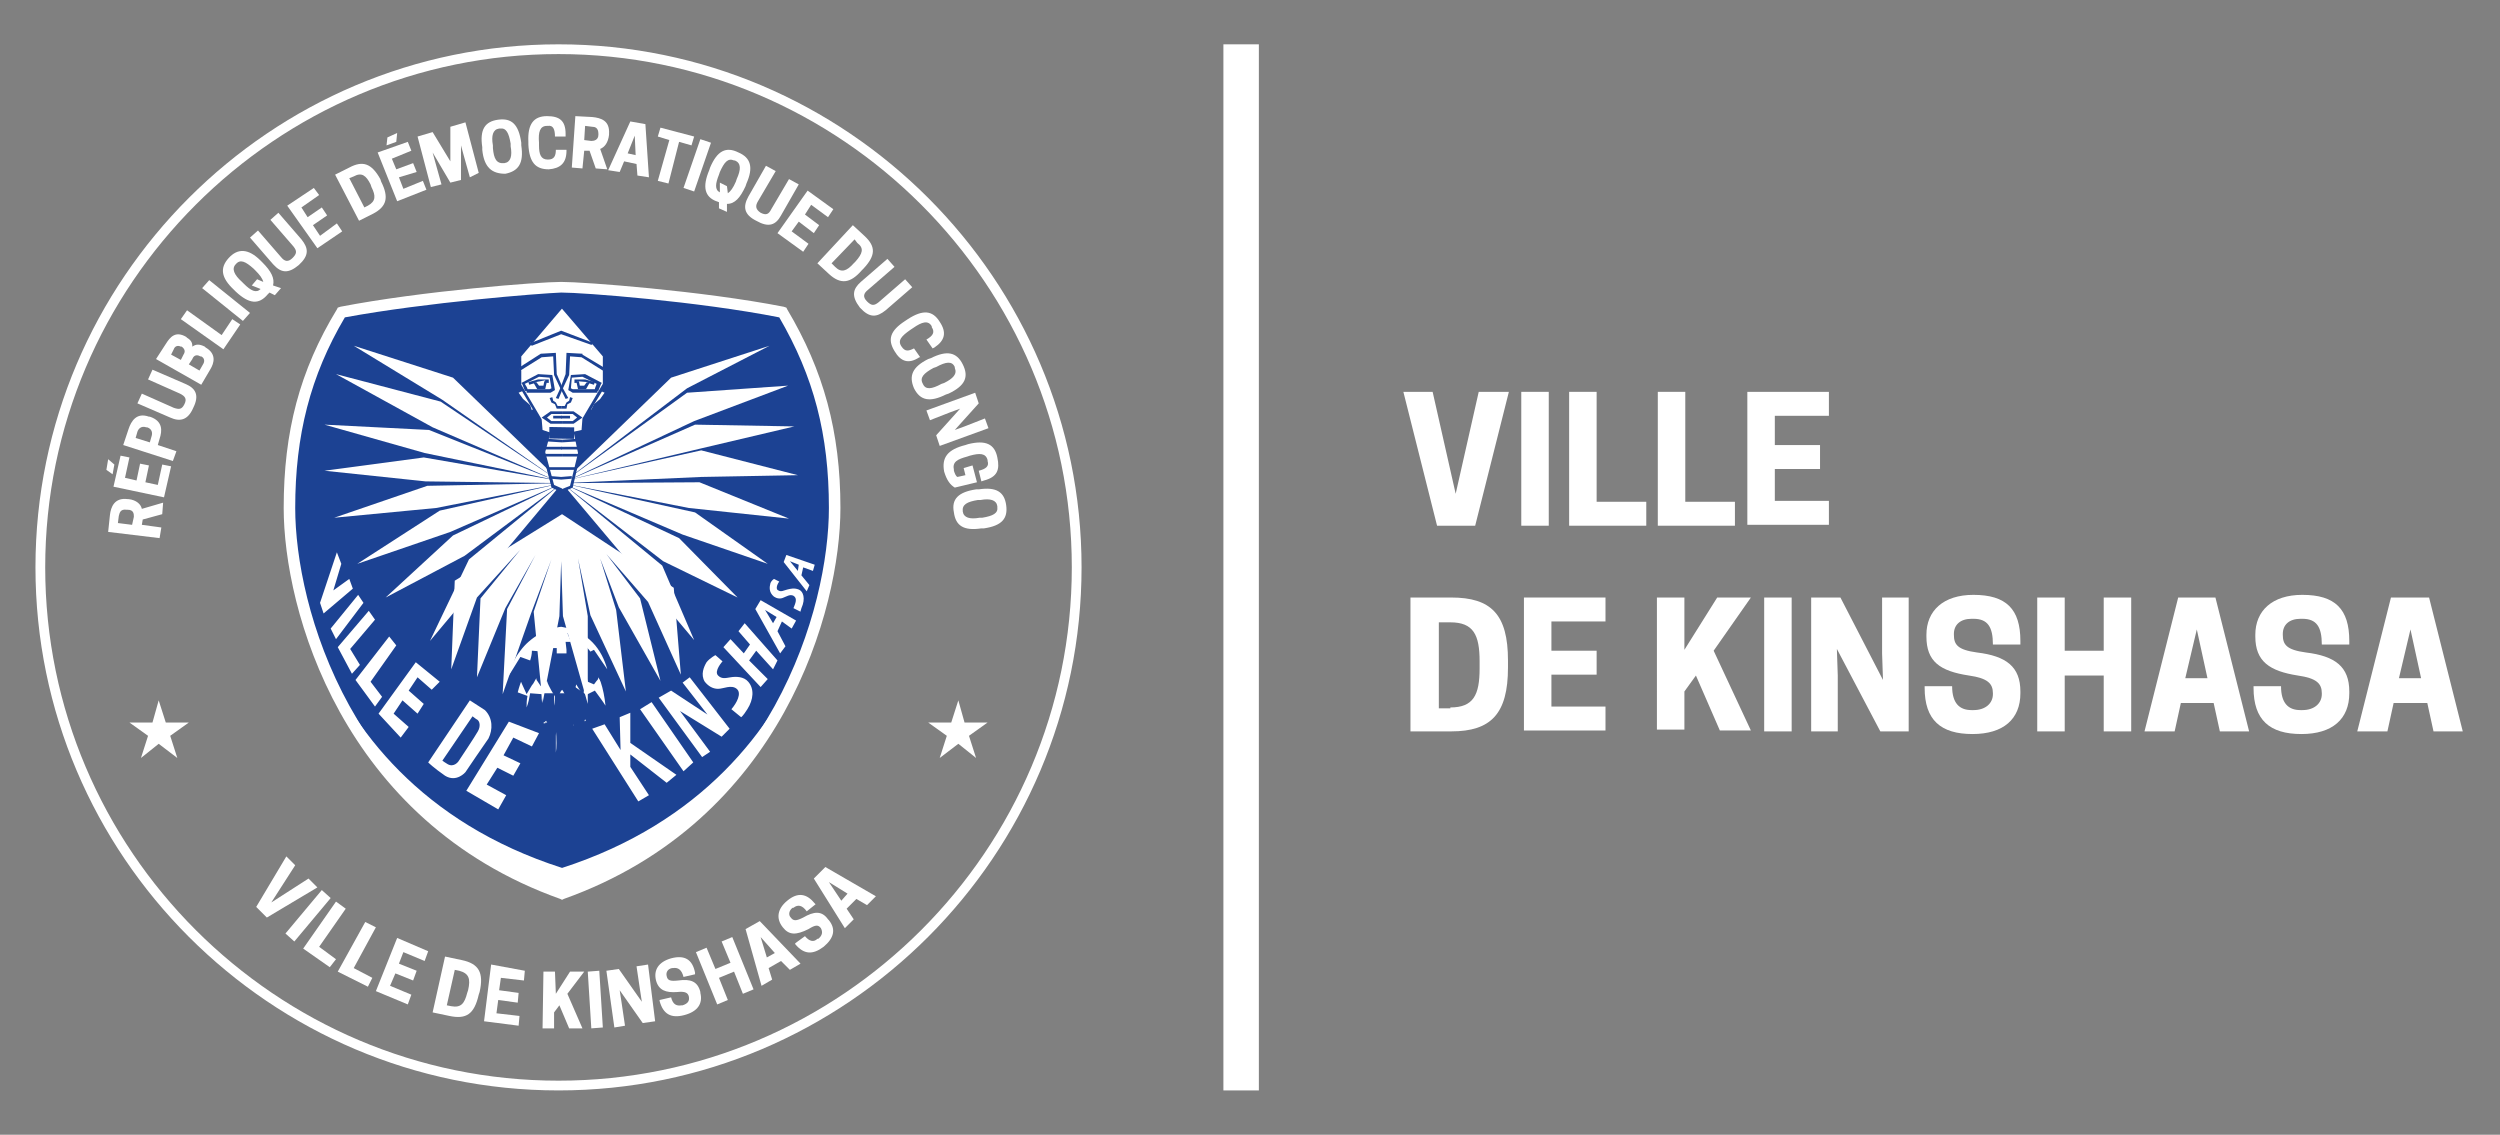 <?xml version="1.0" encoding="utf-8"?>
<!-- Generator: Adobe Illustrator 28.2.0, SVG Export Plug-In . SVG Version: 6.00 Build 0)  -->
<svg version="1.1" id="Calque_1" xmlns="http://www.w3.org/2000/svg" xmlns:xlink="http://www.w3.org/1999/xlink" x="0px" y="0px"
	 viewBox="0 0 282 128" style="enable-background:new 0 0 282 128;" xml:space="preserve">
<rect x="0" y="0" width="282" height="128" fill="#808080" stroke="none"/>
<style type="text/css">
	.st0{fill:#FFFFFF;}
	.st1{fill-rule:evenodd;clip-rule:evenodd;fill:#1C4293;}
	.st2{fill-rule:evenodd;clip-rule:evenodd;fill:#FFFFFF;}
	.st3{fill:#1C4293;}
	.st4{fill:#29ABE2;}
	.st5{fill:#FFFF00;}
	.st6{fill:#ED1C24;}
	.st7{fill-rule:evenodd;clip-rule:evenodd;fill:#1C4293;stroke:#FFFFFF;}
	.st8{fill-rule:evenodd;clip-rule:evenodd;fill:none;stroke:#1C4293;stroke-width:0.25;}
	.st9{fill-rule:evenodd;clip-rule:evenodd;fill:#FFFFFF;stroke:#1C4293;stroke-width:0.25;}
	.st10{fill:#FFFFFF;stroke:#1C4293;stroke-width:0.25;}
	.st11{fill:#FFFFFF;stroke:#1C4293;}
	.st12{fill-rule:evenodd;clip-rule:evenodd;fill:#FFFFFF;stroke:#1C4293;}
	.st13{fill-rule:evenodd;clip-rule:evenodd;fill:none;stroke:#FFFFFF;}
	.st14{fill-rule:evenodd;clip-rule:evenodd;fill:#050066;}
	.st15{fill-rule:evenodd;clip-rule:evenodd;fill:#D9871B;}
	.st16{fill-rule:evenodd;clip-rule:evenodd;fill:#008000;}
	.st17{fill-rule:evenodd;clip-rule:evenodd;fill:none;stroke:#FFFFFF;stroke-width:2;}
</style>
<g>
	<g>
		<g>
			<path class="st1" d="M63.3,32.5c-2.4,0-15.5,1-24.8,2.8c-3.8,6.3-5.9,13-5.9,22.1s4.9,34.3,30.8,43.5
				c25.9-9.2,30.8-34.4,30.8-43.5c0-9.1-2.1-15.7-5.9-22.1C79,33.5,65.7,32.5,63.3,32.5z"/>
			<path class="st0" d="M63.4,101.5l-0.2-0.1c-24.7-8.8-31.2-32.7-31.2-44.1c0-8.6,1.8-15.5,6-22.4l0.1-0.2l0.3-0.1
				c9.3-1.8,22.4-2.8,24.9-2.8c2.6,0,15.9,1,25.1,2.8l0.3,0.1l0.1,0.2c4.1,6.9,6,13.8,6,22.4c0,11.4-6.5,35.3-31.2,44.1L63.4,101.5z
				 M38.9,35.8c-3.9,6.6-5.6,13.3-5.6,21.5c0,11.1,6.3,34.2,30.1,42.8c23.8-8.6,30.1-31.7,30.1-42.8c0-8.3-1.7-14.8-5.6-21.5
				c-9.1-1.8-22.1-2.8-24.6-2.8C60.8,33.1,48.1,34.1,38.9,35.8z"/>
		</g>
		<g>
			<path class="st2" d="M35.8,72.9c3.5,10,11.3,21.9,27.6,27.5C79.7,94.7,87.5,82.9,91,72.9c-3.8,9.3-11.8,19.9-27.6,25
				C47.5,92.8,39.6,82.2,35.8,72.9L35.8,72.9z"/>
		</g>
		<g>
			<g>
				<path class="st2" d="M63.4,54.5L51.1,42.6L39.9,39l10,6.1L63.4,54.5l-13.7-9.2l-11.8-3.1l10.9,6L63.4,54.5l-15-6l-11.8-0.6
					l11.3,3.2l15.5,3.2l-15.6-2.7l-11.2,1.5L48,54.3L63.4,54.5l-15.2,0.3l-10.5,3.6l11.5-1.1L63.4,54.5l-13.8,3.1l-9.3,6l10.5-3.6
					L63.4,54.5l-12.3,5.9l-7.6,7l8.9-4.7L63.4,54.5l-10.5,8.6l-4.4,9.2L63.4,54.5L63.4,54.5z"/>
			</g>
			<g>
				<path class="st2" d="M63.4,54.5l12.3-11.9L86.8,39l-9.3,4.8L63.4,54.5l14.1-10.2l11.4-0.8l-10.6,4L63.4,54.5l15-6.6l11.2,0.2
					L79,50.6l-15.6,3.7l15.7-3.5L90,53.6l-10.9,0.2L63.4,54.5l15.5-0.1L89,58.5l-11.3-1.2L63.4,54.5l15,3.3l8.2,5.8l-9.6-3.3
					L63.4,54.5l13.2,6.2l6.6,6.7l-8.4-4.1L63.4,54.5l11.3,9.3l3.6,8.4L63.4,54.5L63.4,54.5z"/>
			</g>
		</g>
		<g>
			<polygon class="st3" points="63.3,55.5 62.2,55 62.2,54.9 61.2,51.1 61.7,49 60.8,48.7 60.7,47.3 58.4,43.4 58.4,40.1 63.2,34.4 
				63.5,34.6 58.7,40.2 58.7,43.3 61,47.2 61.1,48.5 62.1,48.7 61.5,51.1 62.5,54.8 63.4,55.2 			"/>
		</g>
		<g>
			<g>
				<path class="st2" d="M67.2,43.6l1.2,0.5l-0.6,0.9l-0.7,0.6l-0.3,0.8L66,45.9L67.2,43.6L67.2,43.6z M59.4,43.6l-1.2,0.5l0.6,0.9
					l0.7,0.6l0.3,0.8l0.8-0.6C60.7,45.9,59.4,43.6,59.4,43.6z"/>
				<path class="st3" d="M66.9,46.7l-1.1-0.8l0.1-0.1l1.3-2.4l1.5,0.7l-0.7,1.1l-0.7,0.6L66.9,46.7z M66.2,45.8l0.5,0.4l0.3-0.6
					l0.7-0.6l0.5-0.7l-0.9-0.4L66.2,45.8z M59.8,46.7l-0.4-0.9l-0.7-0.6L58,44.1l1.5-0.7l1.4,2.5L59.8,46.7z M59,45l0.8,0.7l0.2,0.6
					l0.5-0.4l-1.1-2l-0.9,0.4L59,45z"/>
			</g>
		</g>
		<g>
			<path class="st2" d="M63.4,34.5L58.6,40v3.3l2.3,3.9l0.1,1.3l0.9,0.3L61.4,51l1,3.8l1,0.5l1-0.5l1-3.8l-0.5-2.2l0.9-0.3l0.1-1.3
				l2.3-3.9v-3.2L63.4,34.5z"/>
			<path class="st3" d="M63.4,55.5l-1.2-0.6l0-0.1l-1-3.8l0.5-2.1l-0.9-0.3l-0.1-1.4l-2.3-3.9V40l4.9-5.8l4.9,5.8v3.3l0,0L66,47.3
				l-0.1,1.4l-0.9,0.3l0.5,2.1l0,0l-1,3.9L63.4,55.5z M62.5,54.7l0.9,0.4l0.9-0.4l0.9-3.7l-0.5-2.3l0.9-0.3l0.1-1.3l2.3-3.8v-3.1
				l-4.6-5.4l-4.6,5.4v3.2l2.3,3.9l0.1,1.2l0.9,0.3L61.5,51L62.5,54.7z"/>
		</g>
		<g>
			<path class="st0" d="M58.6,41.6l2.4-1.6l1.6-0.1l0.1,2.3l0.7,1.5l-0.5,1.1"/>
			<polygon class="st3" points="63,45 62.7,44.9 63.2,43.8 62.5,42.3 62.4,40.2 61.1,40.3 58.7,41.8 58.5,41.5 61,39.9 62.7,39.8 
				62.8,42.2 63.5,43.8 			"/>
		</g>
		<g>
			<path class="st2" d="M62.1,44.9l0.1,0.5l0.4,0.2l0.2,0.5h0.5 M63.4,46.5l-1.2,0l-0.8,0.5l0.7,0.5l1.3,0 M62.4,47l1,0 M61.8,49.7
				l1.6,0.1 M61.5,50.5l1.9,0 M61.5,51.3l1.9,0"/>
			<path class="st3" d="M63.4,51.5l-1.9,0l0-0.3l1.9,0L63.4,51.5z M61.5,50.7l0-0.3l1.9,0l0,0.3L61.5,50.7z M63.4,49.9l-1.6-0.1
				l0-0.3l1.6,0.1L63.4,49.9z M63.4,47.8l-1.3,0l-1-0.7l1-0.7l1.3,0l0,0.3l-1.2,0l-0.5,0.4l0.5,0.4l1.2,0L63.4,47.8z M63.4,47.2
				l-1,0l0-0.3l1,0L63.4,47.2z M63.4,46.1h-0.6l-0.2-0.5l-0.4-0.2L62,44.9l0.3-0.1l0.1,0.4l0.3,0.2l0.2,0.4h0.4V46.1z"/>
		</g>
		<g>
			<path class="st2" d="M63.4,55.4l1-0.5l1-3.8l-0.5-2.2l0.9-0.3l0.1-1.3l2.3-3.9v-3.2l-4.8-5.7"/>
			<polygon class="st3" points="63.4,55.5 63.3,55.2 64.3,54.8 65.2,51.1 64.7,48.7 65.6,48.5 65.7,47.2 68,43.3 68,40.2 63.2,34.6 
				63.5,34.4 68.3,40.1 68.3,43.4 68.3,43.5 66,47.3 65.9,48.7 65.1,49 65.5,51.1 65.5,51.1 64.6,55 			"/>
		</g>
		<g>
			<path class="st0" d="M68.1,41.6l-2.4-1.6L64.1,40L64,42.3l-0.6,1.5l0.5,1.1"/>
			<polygon class="st3" points="63.8,45 63.2,43.8 63.8,42.2 63.9,39.8 65.7,39.9 65.7,40 68.2,41.5 68,41.8 65.6,40.3 64.3,40.2 
				64.2,42.3 63.5,43.8 64.1,44.9 			"/>
		</g>
		<g>
			<path class="st2" d="M64.6,44.9l-0.1,0.5l-0.4,0.2L63.8,46h-0.5 M63.4,46.5l1.2,0l0.8,0.5l-0.7,0.5l-1.3,0 M64.3,47l-1,0
				 M65,49.7l-1.6,0.1 M65.2,50.5l-1.9,0 M65.2,51.3l-1.9,0 M61.9,52.8l1.5,0l1.5,0 M64.6,53.9L63.3,54l-1.2-0.1"/>
			<path class="st3" d="M63.3,54.1L62.1,54l0-0.3l1.2,0.1l1.2-0.1l0,0.3L63.3,54.1z M63.4,53l-1.5,0l0-0.3l1.5,0l1.5,0l0,0.3
				L63.4,53z M63.4,51.5l0-0.3l1.9,0l0,0.3L63.4,51.5z M65.2,50.7l-1.9,0l0-0.3l1.9,0L65.2,50.7z M63.4,49.9l0-0.3l1.6-0.1l0,0.3
				L63.4,49.9z M63.4,47.8l0-0.3l1.2,0l0.5-0.4l-0.5-0.4l-1.2,0l0-0.3l1.3,0l1,0.7l-1,0.7L63.4,47.8z M63.3,47.2l0-0.3l1,0l0,0.3
				L63.3,47.2z M63.9,46.1h-0.6v-0.3h0.4l0.2-0.4l0.3-0.2l0.1-0.4l0.3,0.1l-0.2,0.5l-0.4,0.2L63.9,46.1z"/>
		</g>
		<g>
			<path class="st0" d="M61.9,48.8l2.8,0"/>
			
				<rect x="62.7" y="47.5" transform="matrix(1.604787e-02 -1 1 1.604787e-02 13.443 111.4)" class="st3" width="1.3" height="2.8"/>
		</g>
		<g>
			<path class="st2" d="M59.1,78.3c-0.2,2.7-1,5.6,0,7.8c0.4-0.9,0.8-1.2,1.2-5.1c-0.7,3.2-0.6,4-0.3,5.2c0.6-0.4,0.9-1.3,1.1-4.7
				c-0.5,3.9-0.2,4.2,0,4.7c0.6,0.1,0.9-1.8,1-4.8c-0.2,3.8,0,5.3,0.5,5.2c0.4-0.8,1-0.7,0.7-5.3c0.4,4.5,0.9,4.9,1.3,5.5
				c0.3-0.6,0.5-1.5,0-5.1c0.8,4.1,1,4.4,1.3,4.7c0.3-0.3,0.4-1.6,0-5.2c0.4,2.7,0.7,3.6,1.2,4.5c0-1.4,0-2.6-0.1-5.5
				c0.4,2.5,0.5,3.9,1,5.5c0.1-2.3,0-2.4-0.2-7.3c-0.5-1-1-2.4-4.4-2.6C61.5,76.5,60.1,76.1,59.1,78.3z"/>
			<path class="st3" d="M64.7,88.4L64,87.2c-0.1-0.2-0.3-0.4-0.4-0.7c-0.1,0.1-0.1,0.2-0.2,0.3c-0.1,0.1-0.1,0.2-0.2,0.3l-0.1,0.3
				l-0.3,0.1c-0.3,0-0.5,0-0.8-0.2c-0.1-0.1-0.2-0.2-0.3-0.4C61.5,87,61.3,87.1,61,87l-0.3-0.1l-0.1-0.3c-0.1,0.1-0.2,0.1-0.2,0.2
				l-0.8,0.5l-0.1-0.5L59,87.7l-0.6-1.4c-0.8-1.9-0.5-4.1-0.2-6.2c0.1-0.6,0.2-1.3,0.2-1.9l0.1-0.2c1-2.2,2.4-2.3,3.7-2.4
				c0.3,0,0.6-0.1,1-0.1l0.1,0l0.1,0c3.5,0.2,4.3,1.7,4.8,2.7l0.2,0.4l0,0.2c0.1,1.6,0.1,2.7,0.2,3.5c0.1,1.6,0.1,2.2,0,3.8
				l-1.3,0.2c0,0,0-0.1,0-0.1l-0.5,0.1c-0.1,0.5-0.2,0.7-0.4,0.9l-0.5,0.5l-0.5-0.5c0,0-0.1-0.1-0.1-0.1c0,0.1-0.1,0.2-0.1,0.3
				L64.7,88.4z M62.7,82.7c0,1,0,1.7,0,2.2c0.1-0.6,0.1-1.4,0-2.7C62.7,82.4,62.7,82.6,62.7,82.7z M59.7,78.5
				c-0.1,0.6-0.1,1.2-0.2,1.8c-0.1,0.8-0.2,1.6-0.2,2.3c0.1-0.5,0.2-1,0.3-1.7l1.3,0.2c0,0.1,0,0.3,0,0.4l0.6,0.1c0,0,0-0.1,0-0.1
				l1.2,0c0,0,0,0,0-0.1l1.3-0.1c0,0.2,0,0.4,0.1,0.6l1.2-0.2c0,0.2,0.1,0.3,0.1,0.4c0-0.2-0.1-0.4-0.1-0.7h0c0,0,0,0,0,0l1.1-0.1
				c0-0.3,0-0.6,0-0.9l0.9-0.1c0-0.4,0-0.9-0.1-1.5L67,78.9c-0.5-0.9-1-1.9-3.7-2.1c-0.4,0.1-0.7,0.1-1,0.1
				C61.1,77.1,60.4,77.1,59.7,78.5z"/>
		</g>
		<g>
			<path class="st2" d="M63.4,72c-3.6,0.4-6.5,5-5.7,9.5c0.7-1.5-0.1-0.7,1.2-3.1c-0.3,1.2-0.2,2.3,0.3,3.2c0.6-1,1.1-1.9,1.2-3.3
				c0,1.1,0,2,0.5,2.8c0.7-0.5,0.8-1.6,1-2.8c0.1,1.5,0,2.1,0.7,3.4c0.5-1,0.7-2.1,0.8-3.4c0,1.5,0.1,2.2,0.8,3.5
				c0.5-1.6,0.5-1.6,0.4-3.5c0.2,1.6,0.3,2.3,0.9,3.1c0.1-1,0.7-1.3,0.2-2.7c1,0.7,0.9,1.3,1.2,2.5c0.1,0,0.4-1.2-0.1-3
				c1.7,2.4,2.5,3.3,2.5,3.3C69.2,78.4,68.6,72.9,63.4,72L63.4,72z"/>
			<path class="st3" d="M57.4,83.6l-0.3-2c-0.5-2.6,0.2-5.4,1.8-7.5c1.2-1.6,2.8-2.6,4.5-2.7l0.1,0l0.1,0c4.2,0.7,6.4,4.2,6.4,10.1
				v1.8l-1.1-1.3c0,0-0.4-0.4-1.1-1.3c0,0.5-0.2,1-0.4,1.1L66.9,82l-0.7-0.3l-0.1-0.3c0-0.1-0.1-0.2-0.1-0.3c0,0.1-0.1,0.2-0.1,0.4
				l-0.2,1.9l-1-1.6c0,0,0,0,0-0.1l-0.5,1.7L63.6,82c-0.1-0.2-0.2-0.3-0.3-0.5c-0.1,0.1-0.1,0.3-0.2,0.4L62.6,83l-0.6-1
				c-0.2-0.3-0.3-0.5-0.4-0.7c-0.1,0.1-0.2,0.2-0.4,0.3L60.7,82l-0.4-0.6c0-0.1-0.1-0.1-0.1-0.2c-0.1,0.3-0.3,0.5-0.5,0.8l-0.6,1
				l-0.5-1.1c-0.1-0.1-0.1-0.3-0.2-0.4c0,0.1-0.1,0.2-0.2,0.3L57.4,83.6z M58.4,78.1l1.1,0.4c-0.1,0.5-0.1,0.9-0.1,1.3
				c0.2-0.5,0.3-1,0.4-1.6l1.3,0.1c0,0.3,0,0.7,0,0.9c0-0.3,0.1-0.6,0.1-0.9l0-0.1l1.3,0c0,0.3,0,0.5,0,0.7c0,0.3,0,0.5,0,0.7
				c0.1-0.4,0.1-0.9,0.1-1.4l1.3,0c0,0,0,0,0,0.1l0.8-0.1l-0.4-1.1l1.6,1.1c0.1,0.1,0.2,0.1,0.2,0.2l1-0.5c0.5,0.7,0.9,1.2,1.2,1.7
				c-0.4-4-2.1-6.3-5.1-6.8c-1.3,0.2-2.5,0.9-3.5,2.2C59.2,75.8,58.7,76.9,58.4,78.1z"/>
		</g>
		<g>
			<path class="st2" d="M63.4,70.1c-3.6,0.4-7.3,4-6.5,8.5c0.7-1.5,1.1-1.6,2.5-4.1C59.1,75.7,59,76,59.4,77c0.6-1,1.1-2.1,1.2-3.5
				c0,1.1,0,2.1,0.5,2.9c0.7-0.5,0.8-2,0.9-3.2c0.1,1.5,0,3,0.7,4.3c0.5-1,0.5-2.4,0.5-3.7c0,1.5,0.2,2.9,0.9,4.1
				c0.5-1.6,0.3-3.6,0.2-5.4c0.2,1.6,0.5,3.1,1,4c0.1-1,0.4-2-0.1-3.4c1,0.7,1.3,2.1,1.6,3.3c0.1,0,0.2-0.8-0.4-2.6
				c1.7,2.4,3.1,5,3.1,5C69.6,75.7,68.6,70.9,63.4,70.1z"/>
			<path class="st3" d="M56.6,80.7l-0.3-2c-0.4-2.1,0.2-4.2,1.5-6c1.4-1.8,3.5-3,5.6-3.2l0.1,0l0.1,0c5.8,1,6.7,6.3,6.8,9.3L69,79
				c0,0-0.6-1.2-1.5-2.6c0,0.2-0.1,0.3-0.2,0.4L67,77.2l-0.7-0.3l-0.2-0.7c0,0,0-0.1,0-0.1c0,0.2,0,0.3-0.1,0.5l-0.2,1.9l-0.8-1.3
				c-0.1,0.3-0.1,0.7-0.2,1l-0.4,1.4l-0.7-1.3c-0.1-0.2-0.2-0.4-0.3-0.5c0,0,0,0.1-0.1,0.1l-0.5,1l-0.6-1c-0.2-0.4-0.4-0.7-0.5-1.1
				c-0.1,0.1-0.1,0.1-0.2,0.2L61,77.4l-0.4-0.6c-0.1-0.1-0.1-0.2-0.1-0.3c-0.2,0.3-0.3,0.6-0.5,0.8l-0.6,1l-0.5-1.1
				c-0.1-0.2-0.1-0.3-0.2-0.4c-0.1,0.2-0.2,0.3-0.3,0.5c-0.4,0.5-0.6,0.9-0.9,1.5L56.6,80.7z M63.3,70.7c-1.7,0.2-3.5,1.2-4.6,2.7
				c-0.7,0.9-1.1,1.8-1.3,2.8c0.3-0.5,0.7-1.1,1.3-2.1l1.1,0.4c0.1-0.3,0.2-0.7,0.2-1.1l1.3,0.1c0,0.3,0,0.6,0,0.8
				c0-0.2,0.1-0.5,0.1-0.7l0.1-0.5l1.3,0c0,0.2,0,0.4,0,0.6l1.1,0c0-0.1,0-0.2,0-0.4l-0.1-0.9l0.6,0l-0.4-1l1.6,1.1
				c0.4,0.3,0.7,0.6,1,1l0.4-0.2c0.5,0.7,1,1.5,1.5,2.2C67.9,73.3,66.4,71.2,63.3,70.7z"/>
		</g>
		<g>
			<path class="st2" d="M63.4,58l-12.1,7.5v-0.1l-0.4,10.1l2.9-8.1l4.9-5.4l-4.5,5.5l-0.4,8.9l3.2-7.8l3.4-6l-3.2,6.1l-0.5,9.6
				l3.2-9.1l2.3-6.1L60.2,69l1,10.3l1.9-9.8l0.2-6.2l0.2,6.2l2.8,9.9l0-9.9L65.2,63l1.4,6.4l4,8.6l-1.1-9.2l-1.8-5.8l2.1,5.5
				l4.7,8.3l-2.3-9.3l-3.8-5l4.7,5.4l3.7,8.2L76,66.3L63.4,58z"/>
		</g>
		<g>
			<path class="st2" d="M38,62.3l0.5,1.3l-0.9,3l1.8-1.3l0.4,1.1l-3.3,2.8L36.1,68L38,62.3L38,62.3z M40.4,67.1l0.6,0.9l-3.1,4.1
				l-0.6-1.2C37.3,70.9,40.4,67.1,40.4,67.1z M41.6,68.9l0.7,1l-2.8,3.3l1.1,1.8l-0.9,1l-1.6-3L41.6,68.9L41.6,68.9z M43.9,71.8
				l0.8,1l-2.9,4.1l1.3,1.7l-0.8,1.1l-2.2-3L43.9,71.8L43.9,71.8z M46.9,74.7l2.7,2.2l-0.9,0.9l-1.6-1.4l-1,1.5l1.7,1.5l-0.7,1.1
				l-1.7-1.5l-1,1.5l1.7,1.5l-0.9,1.2l-2.5-2.7L46.9,74.7L46.9,74.7z M53,79l-4.7,7c0,0,0.6,0.6,1.9,1.5c1.3,0.8,2.3-0.4,2.3-0.4
				s2.3-3.4,2.6-3.8c0.5-1,0.5-2.3-0.4-3.2L53,79z M53.3,80.8l0.4,0.3c0.5,0.2,0.5,0.9,0.2,1.4c-0.2,0.4-2.2,3.4-2.2,3.4
				s-0.5,0.7-1.2,0.3c-0.2-0.1-0.6-0.4-0.6-0.4L53.3,80.8z M57.4,81.4l3.4,1.3L60,84.2l-2.1-1l-1.1,2l1.9,0.9l-0.8,1.4l-1.8-0.9
				l-1.2,1.9l2.2,1.2l-0.9,1.6l-3.6-2.1L57.4,81.4L57.4,81.4z M72,90.4l-5.2-8.2l1.4-0.5l1.8,2.9l-0.1-3.7l1.2-0.5l0,3.4l5.2,3.6
				l-1.1,0.9l-4.1-3.2l0,1.4l2.1,3.2L72,90.4L72,90.4z M72.2,80l1.3-0.8l4.7,6.8L77.1,87L72.2,80L72.2,80z M79.2,85.4l-4.9-6.7
				l1.4-0.8l4.1,2.7L77,77l0.8-0.6l4.5,5.8l-0.9,0.9l-4.7-2.9l3.4,4.6L79.2,85.4L79.2,85.4z M80.7,73.9l0.8,0.7c0,0-1,1.1-0.5,1.6
				c0.4,0.4,0.8,0.3,1.4,0.2c0.6-0.1,1.5-0.1,2,0.5c0.7,0.8,0.6,2-0.1,3.1c-0.5,0.8-0.7,0.9-0.7,0.9L82.5,80
				c0.6-0.7,1.2-1.8,0.6-2.3c-0.6-0.5-1.5,0-2.1,0s-1.1-0.3-1.5-0.8c-0.5-0.8-0.1-1.7,0.2-2.2C80.1,74.2,80.7,73.9,80.7,73.9
				L80.7,73.9z M85.8,77.5L81.6,73l0.8-0.9l1.5,1.6l0.7-1l-1.3-1.5l0.7-0.9l3.7,4.2l-0.5,1l-1.9-2.1l-0.8,1.1l2.1,2.1L85.8,77.5
				L85.8,77.5z M85.8,67.7l-0.6,1l2.8,5l0.6-0.8l-0.9-1.7l0.5-1.1l1.1,0.8l0.5-0.9L85.8,67.7z M86.3,68.8l1.3,0.8l-0.4,0.7
				L86.3,68.8z M87.3,65.3l0.6,0.3c-0.3,0.4-0.4,0.9-0.1,1c0.3,0.2,0.6,0,1-0.1c0.4-0.1,0.8-0.2,1.3,0c0.5,0.2,0.8,1,0.3,2.1
				c-0.2,0.6-0.1,0.4-0.1,0.4l-0.8-0.4c0.2-0.5,0.5-1.1,0-1.4c-0.4-0.2-0.8,0.1-1.1,0.2c-0.4,0.2-0.8,0.1-1.1-0.1
				c-0.6-0.5-0.5-1.1-0.4-1.5C87,65.5,87.3,65.3,87.3,65.3L87.3,65.3z M88.7,62.6l-0.3,0.8l2.6,3.3l0.3-0.7l-0.9-1.1l0.2-0.9
				l1.1,0.4l0.2-0.7L88.7,62.6L88.7,62.6z M89.1,63.3l1,0.4L90,64.4L89.1,63.3L89.1,63.3z"/>
		</g>
		<g>
			<path class="st0" d="M66.9,38.7l-0.2,0.1l-3.3-1.3L60,38.8l-0.2-0.2"/>
			<polygon class="st3" points="60,39 59.7,38.8 59.9,38.5 60.1,38.6 63.3,37.3 66.7,38.6 66.8,38.5 66.9,38.8 66.7,38.9 63.3,37.7 
							"/>
		</g>
		<g>
			<path class="st2" d="M59.1,43.2l1.7-0.9l1.4,0.1l0.2,1.5l-0.4,0.2l-2.7,0C59.4,44.1,59.1,43.2,59.1,43.2z"/>
			<path class="st3" d="M62.1,44.3l-2.7,0l0-0.2l-0.2,0c0-0.1-0.2-0.5-0.3-0.8l-0.1-0.1l1.9-1l1.6,0.1l0.3,1.7L62.1,44.3z
				 M59.5,43.9l2.5,0l0.2-0.1l-0.2-1.2l-1.2-0.1l-1.6,0.8C59.4,43.6,59.5,43.8,59.5,43.9z"/>
		</g>
		<g>
			<path class="st2" d="M59.7,43.2l1-0.3l1.2,0"/>
			<polygon class="st3" points="59.7,43.4 59.6,43.1 60.7,42.8 61.9,42.8 61.9,43.2 60.7,43.1 			"/>
		</g>
		<g>
			<path class="st0" d="M60.4,43.1l0.3,0.5h0.7l0.1-0.7"/>
			<polygon class="st3" points="61.5,43.9 60.6,43.9 60.2,43.2 60.5,43.1 60.8,43.5 61.3,43.5 61.4,43 61.7,43 			"/>
		</g>
		<g>
			<path class="st2" d="M67.6,43.2l-1.7-0.9l-1.4,0.1l-0.2,1.5l0.4,0.2l2.7,0C67.2,44.1,67.6,43.2,67.6,43.2z"/>
			<path class="st3" d="M64.6,44.3L64.1,44l0.3-1.7l1.6-0.1l1.9,1l-0.1,0.1c-0.1,0.3-0.3,0.7-0.3,0.8l-0.1,0l0,0l0,0.2L64.6,44.3z
				 M64.4,43.8l0.2,0.1l2.5,0c0-0.1,0.1-0.3,0.2-0.6l-1.6-0.8l-1.2,0.1L64.4,43.8z"/>
		</g>
		<g>
			<path class="st2" d="M67,43.2L66,43l-1.2,0"/>
			<polygon class="st3" points="67,43.4 66,43.1 64.8,43.2 64.8,42.8 66,42.8 67.1,43.1 			"/>
		</g>
		<g>
			<path class="st0" d="M66.3,43.1L66,43.7h-0.7L65.1,43"/>
			<polygon class="st3" points="66.1,43.9 65.2,43.9 65,43 65.3,43 65.4,43.5 65.9,43.5 66.2,43.1 66.5,43.2 			"/>
		</g>
	</g>
</g>
<g>
	<path class="st0" d="M63,123C30.5,123,4,96.5,4,64S30.5,5,63,5s59,26.5,59,59S95.5,123,63,123z M63,6.1C31.1,6.1,5.1,32.1,5.1,64
		c0,31.9,26,57.9,57.9,57.9s57.9-26,57.9-57.9C120.9,32.1,94.9,6.1,63,6.1z"/>
</g>
<g>
	<path class="st0" d="M18.2,59.5L18,60.7L12.2,60l0.2-1.9c0.1-0.9,0.5-2,2-1.8l0.1,0c0.9,0.1,1.4,0.6,1.5,1.1l2.4-0.7L18.3,58
		l-2.2,0.6l-0.1,0.6L18.2,59.5z M15.1,58.3c0-0.3,0-0.8-0.7-0.8l-0.1,0c-0.7-0.1-0.8,0.3-0.9,0.7l-0.1,0.8l1.6,0.2L15.1,58.3z"/>
	<path class="st0" d="M12.2,51.8l0.7,0.6l-0.2,1.1L12,53L12.2,51.8z M13.6,51.4l1,0.2l-0.5,2.3l1.3,0.3l0.4-1.9l1,0.2l-0.4,1.9
		l1.4,0.3l0.5-2.3l1,0.2l-0.8,3.5l-5.7-1.2L13.6,51.4z"/>
	<path class="st0" d="M19.9,50.9L19.5,52l-5.6-1.8l0.6-1.8c0.3-0.9,0.9-1.9,2.3-1.4l0.1,0c1.5,0.5,1.4,1.6,1.1,2.5l-0.2,0.7
		L19.9,50.9z M17.1,49.2c0.1-0.3,0.1-0.8-0.5-1l-0.1,0c-0.6-0.2-0.9,0.2-1,0.5l-0.2,0.7l1.6,0.5L17.1,49.2z"/>
	<path class="st0" d="M19.2,47.1l-3.7-1.6l0.5-1.1l3.6,1.6c0.6,0.2,0.9,0.2,1.2-0.4c0.3-0.6,0.1-0.9-0.5-1.2l-3.6-1.6l0.5-1.1
		l3.7,1.6c1.2,0.5,1.6,1.3,0.9,2.7C21.2,47.4,20.3,47.6,19.2,47.1z"/>
	<path class="st0" d="M18.7,38.8c0.5-0.8,1.1-1.5,2.3-0.8l0.1,0.1c0.5,0.3,0.6,0.6,0.6,1c0.4-0.3,0.8-0.3,1.4,0l0.1,0.1
		c1.2,0.7,1,1.7,0.5,2.5l-1,1.7l-5.1-2.9L18.7,38.8z M19.3,40l1.1,0.6l0.3-0.6c0.2-0.3,0.2-0.6-0.2-0.9l-0.1,0
		c-0.4-0.2-0.7,0-0.8,0.3L19.3,40z M21.3,41.1l1.2,0.7l0.4-0.7c0.2-0.3,0.2-0.7-0.2-0.9l-0.1,0c-0.5-0.3-0.8,0-0.9,0.3L21.3,41.1z"
		/>
	<path class="st0" d="M25.2,39.4l-4.8-3.4l0.7-1l3.9,2.8l1.2-1.8l0.9,0.6L25.2,39.4z"/>
	<path class="st0" d="M28.2,35.3l-0.8,0.9l-4.6-3.7l0.8-0.9L28.2,35.3z"/>
	<path class="st0" d="M26.6,32.9l-0.2-0.2c-1.5-1.4-1.6-2.5-0.6-3.6c1-1.1,2.2-1.1,3.6,0.3l0.2,0.2c1,1,1.4,1.8,1.2,2.6l0.9,0.3
		L31,33.3L30.4,33c-0.1,0.1-0.1,0.1-0.2,0.2C29.2,34.4,28.1,34.3,26.6,32.9z M29.7,31.8c-0.1-0.4-0.4-0.8-0.9-1.3l-0.2-0.2
		c-0.9-0.8-1.5-1.1-2-0.5l0,0c-0.5,0.5-0.2,1.2,0.7,2l0.2,0.2c0.8,0.8,1.4,1.1,1.9,0.6l-1-0.4l0.6-0.7L29.7,31.8z"/>
	<path class="st0" d="M30.8,29.8l-2.6-3l0.9-0.8l2.6,3c0.4,0.5,0.8,0.6,1.3,0.1c0.5-0.5,0.5-0.8,0.1-1.3l-2.6-3l0.9-0.8l2.6,3
		c0.8,1,0.9,1.8-0.3,2.9C32.5,30.9,31.7,30.8,30.8,29.8z"/>
	<path class="st0" d="M35.4,21.2L36,22L34,23.4l0.7,1.1l1.6-1.1l0.6,0.9l-1.6,1.1l0.8,1.2l1.9-1.4l0.6,0.9L35.8,28l-3.4-4.8
		L35.4,21.2z"/>
	<path class="st0" d="M42.1,24.1l-1.6,0.8l-2.7-5.2l1.6-0.8c1.5-0.8,2.5-0.5,3.5,1.3l0.1,0.3C43.9,22.3,43.6,23.3,42.1,24.1z
		 M41.5,23.2c0.9-0.5,0.9-1.1,0.4-2.1l-0.1-0.3c-0.5-1-1-1.4-1.9-0.9l-0.5,0.2l1.7,3.3L41.5,23.2z"/>
	<path class="st0" d="M46,16l0.4,1l-2.2,0.9l0.5,1.2l1.9-0.7l0.4,1L45,20l0.5,1.3l2.2-0.9l0.4,1l-3.3,1.3l-2.2-5.5L46,16z M44.8,15
		L44.7,16l-1.1,0.4l0.1-0.9L44.8,15z"/>
	<path class="st0" d="M52,20.3l-1.2,0.3l-2-3.4l0.3,1.1l0.7,2.5l-1.2,0.3l-1.5-5.7l1.7-0.5l2,3.3l0-3.9l1.7-0.5l1.5,5.7L53,20
		l-0.7-2.5l-0.3-1.1L52,20.3z"/>
	<path class="st0" d="M54.4,16.9l0-0.3c-0.3-2,0.3-2.9,1.8-3.1c1.5-0.2,2.3,0.5,2.6,2.6l0,0.3c0.3,2-0.3,2.9-1.8,3.2
		C55.5,19.6,54.6,18.9,54.4,16.9z M56.9,18.4c0.7-0.1,0.9-0.8,0.7-1.9l0-0.3c-0.2-1.2-0.5-1.8-1.2-1.7l-0.1,0
		c-0.7,0.1-0.9,0.8-0.7,1.9l0,0.3C55.7,17.9,56,18.5,56.9,18.4L56.9,18.4z"/>
	<path class="st0" d="M61.8,18L61.8,18c0.7,0,0.9-0.4,0.9-1.1l1.2,0l0,0.1c0,1.4-0.7,2-2,2.1c-1.5,0-2.2-0.8-2.3-2.8l0-0.3
		c-0.1-2,0.6-2.9,2.1-2.9c1.4,0,2.1,0.5,2.1,2l0,0.3l-1.2,0c0-0.8-0.2-1.3-0.8-1.2l-0.1,0c-0.8,0-1,0.7-0.9,1.9l0,0.3
		C60.8,17.4,61,18,61.8,18z"/>
	<path class="st0" d="M65.7,19l-1.2-0.1l0.4-5.8l1.9,0.1c1,0.1,2,0.4,1.9,1.9l0,0.1c-0.1,0.9-0.5,1.4-1,1.6l0.8,2.3l-1.3-0.1
		L66.5,17l-0.6,0L65.7,19z M66.7,15.9c0.3,0,0.8-0.1,0.8-0.7l0-0.1c0-0.7-0.4-0.8-0.7-0.8L66,14.2l-0.1,1.6L66.7,15.9z"/>
	<path class="st0" d="M72.8,14l0.4,6l-1.3-0.2l-0.1-1.3l-1.4-0.3l-0.5,1.2l-1.3-0.2l2.5-5.5L72.8,14z M70.8,17.3l0.9,0.2l-0.1-2.2
		L70.8,17.3z"/>
	<path class="st0" d="M75.4,20.7l-1.2-0.3l1.3-4.6l-1.3-0.4l0.3-1l3.8,1l-0.3,1L76.6,16L75.4,20.7z"/>
	<path class="st0" d="M78.3,21.6l-1.2-0.4l1.9-5.5l1.2,0.4L78.3,21.6z"/>
	<path class="st0" d="M80,19.2l0.1-0.3c0.8-1.9,1.8-2.4,3.2-1.7c1.4,0.6,1.7,1.7,0.9,3.5L84.1,21c-0.6,1.3-1.2,2-2.1,2l0,0.9
		l-0.9-0.4l0-0.7c-0.1,0-0.2-0.1-0.3-0.1C79.5,22.2,79.2,21.1,80,19.2z M82.1,21.8c0.3-0.2,0.6-0.6,0.9-1.3l0.1-0.3
		c0.5-1.1,0.5-1.8-0.2-2.1l-0.1,0c-0.7-0.3-1.1,0.2-1.6,1.3l-0.1,0.3c-0.4,1-0.5,1.7,0.1,2l0-1.1l0.8,0.4L82.1,21.8z"/>
	<path class="st0" d="M84.4,22.2l2-3.5l1.1,0.6l-2,3.4c-0.3,0.5-0.3,0.9,0.3,1.3c0.6,0.3,0.9,0.2,1.2-0.4l2-3.4l1.1,0.6l-2,3.5
		c-0.6,1.1-1.4,1.4-2.8,0.6C83.9,24.2,83.8,23.3,84.4,22.2z"/>
	<path class="st0" d="M94,23.6l-0.6,0.9l-1.9-1.4l-0.7,1.1l1.6,1.2l-0.6,0.9L90.1,25l-0.8,1.1l1.9,1.4l-0.6,0.9l-2.9-2.1l3.4-4.8
		L94,23.6z"/>
	<path class="st0" d="M93.5,30.9l-1.3-1.2l4-4.3l1.3,1.2c1.3,1.2,1.3,2.2-0.1,3.7l-0.2,0.2C95.9,32,94.8,32.1,93.5,30.9z M94.2,30.1
		c0.7,0.7,1.3,0.5,2.1-0.4l0.2-0.2c0.8-0.9,1-1.5,0.2-2.1L96.4,27l-2.6,2.7L94.2,30.1z"/>
	<path class="st0" d="M97.1,31.8l3-2.6l0.8,0.9l-3,2.6c-0.5,0.4-0.6,0.8-0.1,1.3c0.5,0.5,0.8,0.5,1.3,0.1l3-2.6l0.8,0.9l-3,2.6
		c-1,0.8-1.8,0.9-2.9-0.3C96,33.4,96.2,32.6,97.1,31.8z"/>
	<path class="st0" d="M101.7,39.1L101.7,39.1c0.4,0.6,0.8,0.5,1.4,0.2l0.7,1l-0.1,0c-1.2,0.8-2.1,0.5-2.8-0.7
		c-0.8-1.3-0.5-2.3,1.2-3.4l0.3-0.2c1.7-1.1,2.8-1,3.6,0.3c0.8,1.2,0.6,2.1-0.6,2.9l-0.2,0.1l-0.7-1c0.7-0.4,1-0.8,0.6-1.4l0-0.1
		c-0.4-0.7-1.1-0.5-2.1,0.2l-0.3,0.2C101.7,37.9,101.2,38.4,101.7,39.1z"/>
	<path class="st0" d="M104.7,40.5l0.3-0.1c1.8-0.9,2.9-0.7,3.6,0.7c0.7,1.4,0.3,2.4-1.6,3.3l-0.3,0.1c-1.8,0.9-2.9,0.7-3.6-0.7
		C102.5,42.4,102.9,41.4,104.7,40.5z M104.1,43.3c0.3,0.7,1,0.6,2.1,0l0.3-0.1c1-0.5,1.5-1,1.2-1.7l0-0.1c-0.3-0.7-1-0.6-2.1,0
		l-0.3,0.1C104.2,42.1,103.7,42.6,104.1,43.3L104.1,43.3z"/>
	<path class="st0" d="M106,50.3l-0.4-1.2l2.7-3l-1.1,0.4l-2.3,0.9l-0.4-1.1l5.5-2l0.4,1.2l-2.7,3l1.1-0.4l2.3-0.9l0.4,1.1L106,50.3z
		"/>
	<path class="st0" d="M108.9,50.2l0.3-0.1c2-0.5,3,0,3.3,1.5c0.3,1.4,0,2.2-1.5,2.6l-0.3,0.1l-0.3-1.2c0.8-0.2,1.2-0.5,1-1.1l0-0.1
		c-0.2-0.8-0.9-0.8-2-0.5l-0.3,0.1c-1.1,0.3-1.7,0.6-1.5,1.5l0,0.1c0.1,0.3,0.2,0.6,0.4,0.7l0.9-0.2l-0.2-0.8l1-0.3l0.5,1.9
		l-2.5,0.6c-0.5-0.3-0.9-0.8-1.2-1.8C106.2,51.6,106.9,50.7,108.9,50.2z"/>
	<path class="st0" d="M110.1,55.2l0.3,0c2-0.3,2.9,0.3,3.1,1.8c0.2,1.5-0.5,2.3-2.5,2.6l-0.3,0c-2,0.3-2.9-0.3-3.1-1.8
		C107.3,56.3,108.1,55.5,110.1,55.2z M108.6,57.7c0.1,0.7,0.8,0.9,1.9,0.7l0.3,0c1.2-0.2,1.8-0.5,1.7-1.2l0-0.1
		c-0.1-0.7-0.8-0.9-1.9-0.7l-0.3,0C109.1,56.6,108.5,56.9,108.6,57.7L108.6,57.7z"/>
</g>
<g>
	<path class="st0" d="M28.9,102.3l3.4-5.7l1,1l-2.7,4.2l4.2-2.7l1,1l-5.7,3.4L28.9,102.3z"/>
	<path class="st0" d="M33.2,106.2l-1-0.9l4.1-4.9l1,0.9L33.2,106.2z"/>
	<path class="st0" d="M34.2,107l3.7-5.3l1.1,0.8l-3,4.3l1.9,1.4l-0.7,0.9L34.2,107z"/>
	<path class="st0" d="M38.1,109.6l3.1-5.6l1.2,0.6l-2.5,4.6l2.1,1.1l-0.5,1L38.1,109.6z"/>
	<path class="st0" d="M48.3,107.3l-0.4,1.1l-2.4-1l-0.5,1.3l2,0.8l-0.4,1.1l-2-0.8l-0.6,1.4l2.4,1l-0.4,1.1l-3.6-1.5l2.4-6
		L48.3,107.3z"/>
	<path class="st0" d="M50.7,114.6l-1.9-0.4l1.4-6.3l1.9,0.4c1.9,0.4,2.5,1.4,2,3.6l-0.1,0.3C53.5,114.4,52.6,115,50.7,114.6z
		 M50.9,113.5c1.1,0.2,1.5-0.3,1.8-1.5l0.1-0.3c0.3-1.3,0.1-1.9-1-2.2l-0.5-0.1l-0.9,4L50.9,113.5z"/>
	<path class="st0" d="M59.2,109.5l-0.1,1.1l-2.6-0.3l-0.2,1.4l2.2,0.3l-0.1,1.1l-2.2-0.3l-0.2,1.5l2.6,0.3l-0.1,1.1l-3.9-0.5
		l0.8-6.4L59.2,109.5z"/>
	<path class="st0" d="M62.7,112.1l1.6-2.5l1.6,0l-1.9,2.5l1.7,3.9l-1.5,0l-1.1-2.6l-0.6,0.8l0,1.8l-1.3,0l0.1-6.4l1.3,0L62.7,112.1z
		"/>
	<path class="st0" d="M68,115.9l-1.3,0.1l-0.4-6.4l1.3-0.1L68,115.9z"/>
	<path class="st0" d="M73.9,115.2l-1.4,0.2l-2.6-3.7l0.2,1.3l0.4,2.7l-1.2,0.2l-0.9-6.4l1.4-0.2l2.6,3.7l-0.2-1.3l-0.4-2.7l1.3-0.2
		L73.9,115.2z"/>
	<path class="st0" d="M74,110.6L74,110.6c-0.3-1.2,0.3-2.1,1.7-2.5c1.5-0.4,2.4,0.1,2.7,1.6l0,0.2l-1.3,0.3c-0.2-0.8-0.6-1.1-1.2-1
		l-0.1,0c-0.5,0.1-0.7,0.5-0.6,0.9l0,0c0.1,0.5,0.4,0.6,1.3,0.5c1.4-0.2,2.2,0.1,2.5,1.3l0,0.1c0.3,1.2-0.3,2.1-1.8,2.5
		c-1.5,0.4-2.4-0.1-2.8-1.6l0-0.1l1.3-0.3c0.2,0.8,0.6,1,1.2,0.9l0.1,0c0.6-0.2,0.8-0.5,0.7-1l0,0c-0.1-0.4-0.4-0.6-1.3-0.5
		C75.1,112,74.3,111.7,74,110.6z"/>
	<path class="st0" d="M82.6,105.7l2.4,5.9l-1.2,0.5l-1-2.5l-1.7,0.7l1,2.5l-1.2,0.5l-2.4-5.9l1.2-0.5l1,2.4l1.7-0.7l-1-2.4
		L82.6,105.7z"/>
	<path class="st0" d="M85.7,103.9l4.6,4.8l-1.2,0.7l-1-1l-1.4,0.8l0.4,1.3l-1.2,0.7l-1.8-6.4L85.7,103.9z M86.5,108l0.9-0.5
		l-1.6-1.8L86.5,108z"/>
	<path class="st0" d="M88.3,104.6L88.3,104.6c-0.8-1-0.6-2.1,0.5-3c1.2-1,2.2-0.8,3.1,0.3l0.1,0.1l-1,0.8c-0.5-0.7-1-0.8-1.5-0.4
		l-0.1,0c-0.4,0.3-0.5,0.8-0.2,1.1l0,0c0.3,0.4,0.6,0.4,1.4,0c1.2-0.7,2.1-0.8,2.8,0.2l0.1,0.1c0.8,1,0.6,2-0.6,3
		c-1.2,0.9-2.2,0.9-3.2-0.3l0-0.1l1.1-0.8c0.5,0.6,1,0.7,1.4,0.3l0.1,0c0.5-0.4,0.5-0.8,0.3-1.2l0,0c-0.3-0.4-0.6-0.4-1.4,0.1
		C89.8,105.5,89,105.5,88.3,104.6z"/>
	<path class="st0" d="M93.1,97.8l5.7,3.3l-1,1l-1.2-0.7l-1.1,1.1l0.8,1.2l-1,1l-3.5-5.6L93.1,97.8z M94.9,101.6l0.7-0.8l-2.1-1.3
		L94.9,101.6z"/>
</g>
<polygon class="st0" points="17.9,83.9 15.9,85.5 16.7,83 14.6,81.5 17.2,81.5 17.9,79 18.7,81.5 21.3,81.5 19.2,83 20,85.5 "/>
<polygon class="st0" points="108.1,83.9 106,85.5 106.8,83 104.7,81.5 107.3,81.5 108.1,79 108.8,81.5 111.4,81.5 109.3,83 
	110.1,85.5 "/>
<g>
	<path class="st0" d="M162.1,59.3l-3.8-15.1h3.3l2.6,11.5l2.6-11.5h3.4l-3.8,15.1H162.1z"/>
	<path class="st0" d="M174.7,59.3h-3.1V44.2h3.1V59.3z"/>
	<path class="st0" d="M177,59.3V44.2h3.1v12.4h5.6v2.7H177z"/>
	<path class="st0" d="M187,59.3V44.2h3.1v12.4h5.6v2.7H187z"/>
	<path class="st0" d="M206.3,44.2v2.7h-6.1v3.3h5.1v2.7h-5.1v3.6h6.1v2.7h-9.2V44.2H206.3z"/>
	<path class="st0" d="M163.7,82.5h-4.6V67.4h4.6c4.5,0,6.4,1.9,6.4,7.1v0.8C170.1,80.5,168.2,82.5,163.7,82.5z M163.6,79.8
		c2.6,0,3.3-1.4,3.3-4.4v-0.8c0-3-0.7-4.4-3.3-4.4h-1.3v9.7H163.6z"/>
	<path class="st0" d="M181.1,67.4v2.7h-6.1v3.3h5.1v2.7h-5.1v3.6h6.1v2.7h-9.2V67.4H181.1z"/>
	<path class="st0" d="M190,73.3l3.7-5.9h3.8l-4.2,6l4.2,9H194l-2.7-6.2l-1.3,1.8v4.3h-3.1V67.4h3.1V73.3z"/>
	<path class="st0" d="M202.2,82.5H199V67.4h3.1V82.5z"/>
	<path class="st0" d="M215.4,82.5h-3.3l-4.9-9.3l0.1,3v6.3h-3V67.4h3.3l4.8,9.3l-0.1-3v-6.3h3V82.5z"/>
	<path class="st0" d="M217.3,71.8v-0.2c0-2.7,1.9-4.5,5.3-4.5c3.7,0,5.3,1.6,5.3,5.2v0.4h-3.1c0-2-0.6-2.9-2.2-2.9h-0.2
		c-1.3,0-2,0.7-2,1.7v0.1c0,1.1,0.4,1.7,2.6,2c3.3,0.4,4.9,1.6,4.9,4.4v0.2c0,2.9-1.9,4.6-5.4,4.6c-3.6,0-5.4-1.6-5.4-5.2v-0.2h3.1
		c0,1.9,0.8,2.7,2.2,2.7h0.2c1.4,0,2.2-0.8,2.2-1.8v-0.1c0-1.1-0.6-1.7-2.7-2C218.8,75.7,217.3,74.6,217.3,71.8z"/>
	<path class="st0" d="M240.4,67.4v15.1h-3.1v-6.3h-4.4v6.3h-3.1V67.4h3.1v6h4.4v-6H240.4z"/>
	<path class="st0" d="M249.9,67.4l3.8,15.1h-3.3l-0.7-3.2h-3.7l-0.7,3.2h-3.4l3.8-15.1H249.9z M246.5,76.5h2.5l-1.2-5.5L246.5,76.5z
		"/>
	<path class="st0" d="M254.4,71.8v-0.2c0-2.7,1.9-4.5,5.3-4.5c3.7,0,5.3,1.6,5.3,5.2v0.4h-3.1c0-2-0.6-2.9-2.2-2.9h-0.2
		c-1.3,0-2,0.7-2,1.7v0.1c0,1.1,0.4,1.7,2.6,2c3.3,0.4,4.9,1.6,4.9,4.4v0.2c0,2.9-1.9,4.6-5.4,4.6c-3.6,0-5.4-1.6-5.4-5.2v-0.2h3.1
		c0,1.9,0.8,2.7,2.2,2.7h0.2c1.4,0,2.2-0.8,2.2-1.8v-0.1c0-1.1-0.6-1.7-2.7-2C256,75.7,254.4,74.6,254.4,71.8z"/>
	<path class="st0" d="M274,67.4l3.8,15.1h-3.3l-0.7-3.2H270l-0.7,3.2h-3.4l3.8-15.1H274z M270.6,76.5h2.5l-1.2-5.5L270.6,76.5z"/>
</g>
<rect x="138" y="5" class="st0" width="4" height="118"/>
</svg>
